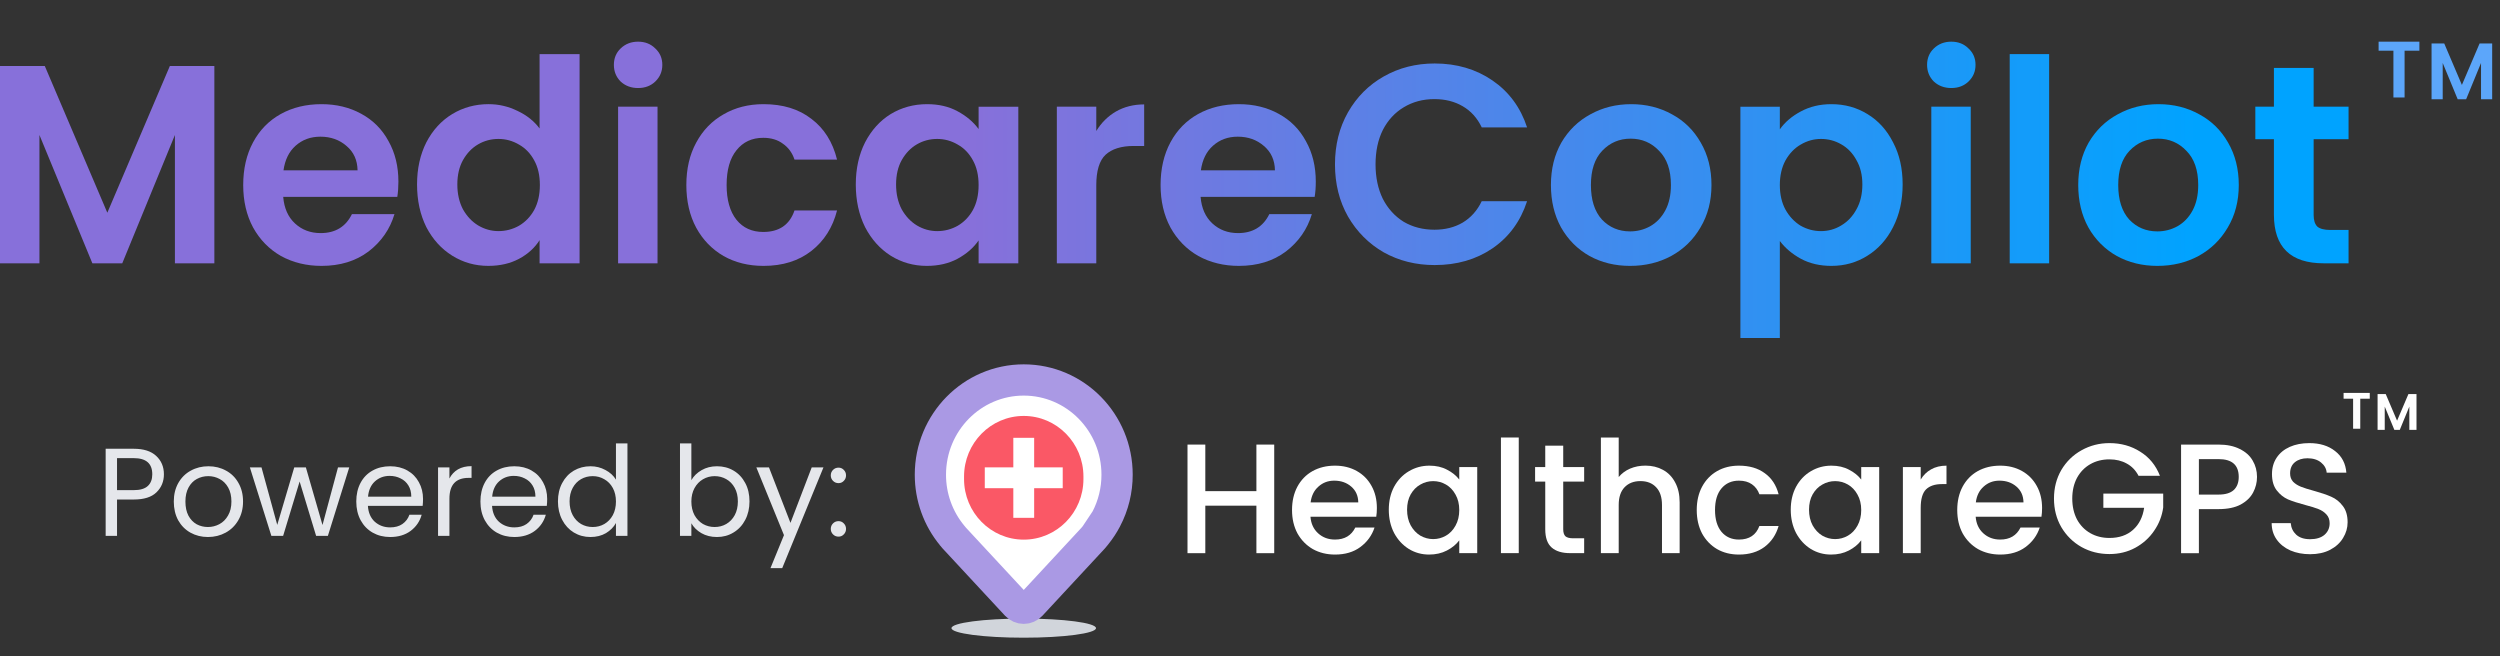 <svg width="240" height="63" viewBox="0 0 240 63" fill="none" xmlns="http://www.w3.org/2000/svg">
<rect x="0" y="0" width="240" height="63" fill="#333333" stroke="none"/>
<path d="M222.109 13.363V20.637C222.109 21.144 222.226 21.515 222.461 21.75C222.713 21.967 223.128 22.076 223.705 22.076H225.462V25.278H223.083C219.892 25.278 218.296 23.722 218.296 20.61V13.363H216.512V10.242H218.296V6.523H222.109V10.242H225.462V13.363H222.109Z" fill="url(#paint0_linear_4299_11187)"/>
<path d="M207.108 25.525C205.666 25.525 204.368 25.208 203.214 24.575C202.061 23.924 201.15 23.01 200.483 21.834C199.834 20.658 199.51 19.3 199.51 17.762C199.51 16.224 199.843 14.867 200.51 13.691C201.195 12.515 202.124 11.61 203.296 10.977C204.467 10.326 205.774 10 207.216 10C208.659 10 209.966 10.326 211.137 10.977C212.309 11.61 213.229 12.515 213.896 13.691C214.581 14.867 214.923 16.224 214.923 17.762C214.923 19.3 214.572 20.658 213.869 21.834C213.183 23.01 212.246 23.924 211.056 24.575C209.884 25.208 208.568 25.525 207.108 25.525ZM207.108 22.214C207.793 22.214 208.433 22.051 209.028 21.725C209.641 21.381 210.128 20.875 210.488 20.205C210.849 19.536 211.029 18.721 211.029 17.762C211.029 16.333 210.651 15.238 209.893 14.478C209.154 13.7 208.244 13.311 207.162 13.311C206.081 13.311 205.17 13.7 204.431 14.478C203.71 15.238 203.35 16.333 203.35 17.762C203.35 19.192 203.701 20.296 204.404 21.074C205.125 21.834 206.027 22.214 207.108 22.214Z" fill="url(#paint1_linear_4299_11187)"/>
<path d="M196.717 5.195V25.28H192.932V5.195H196.717Z" fill="url(#paint2_linear_4299_11187)"/>
<path d="M187.326 8.451C186.659 8.451 186.1 8.243 185.649 7.827C185.216 7.393 185 6.859 185 6.226C185 5.592 185.216 5.068 185.649 4.651C186.1 4.217 186.659 4 187.326 4C187.993 4 188.542 4.217 188.975 4.651C189.426 5.068 189.651 5.592 189.651 6.226C189.651 6.859 189.426 7.393 188.975 7.827C188.542 8.243 187.993 8.451 187.326 8.451ZM189.191 10.243V25.279H185.406V10.243H189.191Z" fill="url(#paint3_linear_4299_11187)"/>
<path d="M170.864 12.416C171.351 11.728 172.018 11.158 172.865 10.706C173.73 10.235 174.713 10 175.812 10C177.092 10 178.246 10.317 179.274 10.95C180.319 11.583 181.139 12.488 181.734 13.664C182.347 14.822 182.654 16.17 182.654 17.708C182.654 19.246 182.347 20.612 181.734 21.807C181.139 22.983 180.319 23.896 179.274 24.548C178.246 25.199 177.092 25.525 175.812 25.525C174.713 25.525 173.739 25.299 172.892 24.846C172.063 24.394 171.387 23.824 170.864 23.137V32.446H167.078V10.244H170.864V12.416ZM178.787 17.708C178.787 16.803 178.598 16.025 178.219 15.374C177.858 14.705 177.372 14.198 176.759 13.854C176.164 13.51 175.515 13.338 174.812 13.338C174.127 13.338 173.478 13.519 172.865 13.881C172.27 14.225 171.783 14.732 171.405 15.401C171.044 16.071 170.864 16.858 170.864 17.762C170.864 18.667 171.044 19.454 171.405 20.124C171.783 20.793 172.27 21.309 172.865 21.671C173.478 22.015 174.127 22.187 174.812 22.187C175.515 22.187 176.164 22.006 176.759 21.644C177.372 21.282 177.858 20.766 178.219 20.097C178.598 19.427 178.787 18.631 178.787 17.708Z" fill="url(#paint4_linear_4299_11187)"/>
<path d="M156.487 25.525C155.045 25.525 153.747 25.208 152.593 24.575C151.44 23.924 150.529 23.01 149.862 21.834C149.213 20.658 148.889 19.3 148.889 17.762C148.889 16.224 149.222 14.867 149.889 13.691C150.574 12.515 151.503 11.61 152.674 10.977C153.846 10.326 155.153 10 156.595 10C158.038 10 159.345 10.326 160.516 10.977C161.688 11.61 162.607 12.515 163.274 13.691C163.959 14.867 164.302 16.224 164.302 17.762C164.302 19.3 163.95 20.658 163.247 21.834C162.562 23.01 161.625 23.924 160.435 24.575C159.263 25.208 157.947 25.525 156.487 25.525ZM156.487 22.214C157.172 22.214 157.812 22.051 158.407 21.725C159.02 21.381 159.507 20.875 159.867 20.205C160.228 19.536 160.408 18.721 160.408 17.762C160.408 16.333 160.03 15.238 159.272 14.478C158.533 13.7 157.623 13.311 156.541 13.311C155.46 13.311 154.549 13.7 153.81 14.478C153.089 15.238 152.728 16.333 152.728 17.762C152.728 19.192 153.08 20.296 153.783 21.074C154.504 21.834 155.406 22.214 156.487 22.214Z" fill="url(#paint5_linear_4299_11187)"/>
<path d="M128.158 15.783C128.158 13.92 128.573 12.255 129.402 10.789C130.249 9.306 131.394 8.157 132.836 7.342C134.297 6.51 135.928 6.094 137.731 6.094C139.84 6.094 141.688 6.637 143.274 7.722C144.861 8.808 145.969 10.31 146.6 12.228H142.247C141.814 11.323 141.201 10.645 140.408 10.192C139.633 9.74 138.731 9.514 137.704 9.514C136.604 9.514 135.622 9.776 134.756 10.301C133.909 10.807 133.242 11.531 132.755 12.472C132.286 13.413 132.052 14.517 132.052 15.783C132.052 17.032 132.286 18.136 132.755 19.095C133.242 20.035 133.909 20.768 134.756 21.293C135.622 21.8 136.604 22.053 137.704 22.053C138.731 22.053 139.633 21.827 140.408 21.375C141.201 20.904 141.814 20.216 142.247 19.312H146.6C145.969 21.248 144.861 22.759 143.274 23.844C141.706 24.912 139.858 25.446 137.731 25.446C135.928 25.446 134.297 25.039 132.836 24.224C131.394 23.392 130.249 22.243 129.402 20.777C128.573 19.312 128.158 17.647 128.158 15.783Z" fill="url(#paint6_linear_4299_11187)"/>
<path d="M126.316 17.437C126.316 17.98 126.28 18.468 126.207 18.902H115.256C115.346 19.988 115.725 20.839 116.392 21.454C117.059 22.069 117.879 22.377 118.852 22.377C120.258 22.377 121.259 21.77 121.854 20.558H125.937C125.504 22.006 124.675 23.2 123.449 24.141C122.223 25.064 120.718 25.525 118.933 25.525C117.491 25.525 116.193 25.208 115.039 24.575C113.904 23.924 113.011 23.01 112.362 21.834C111.731 20.658 111.416 19.3 111.416 17.762C111.416 16.206 111.731 14.84 112.362 13.664C112.993 12.488 113.877 11.583 115.012 10.95C116.148 10.317 117.455 10 118.933 10C120.358 10 121.628 10.308 122.746 10.923C123.882 11.538 124.756 12.416 125.369 13.556C126 14.677 126.316 15.971 126.316 17.437ZM122.395 16.351C122.377 15.374 122.025 14.596 121.34 14.017C120.655 13.42 119.817 13.121 118.825 13.121C117.888 13.121 117.095 13.411 116.446 13.99C115.815 14.551 115.427 15.338 115.283 16.351H122.395Z" fill="url(#paint7_linear_4299_11187)"/>
<path d="M105.243 12.575C105.73 11.779 106.36 11.154 107.136 10.702C107.929 10.25 108.83 10.023 109.84 10.023V14.013H108.839C107.649 14.013 106.748 14.294 106.135 14.855C105.54 15.416 105.243 16.393 105.243 17.786V25.277H101.457V10.241H105.243V12.575Z" fill="url(#paint8_linear_4299_11187)"/>
<path d="M82.156 17.708C82.156 16.188 82.454 14.84 83.049 13.664C83.662 12.488 84.482 11.583 85.509 10.95C86.555 10.317 87.718 10 88.998 10C90.115 10 91.089 10.226 91.918 10.678C92.765 11.131 93.441 11.701 93.946 12.389V10.244H97.759V25.281H93.946V23.082C93.459 23.788 92.783 24.376 91.918 24.846C91.071 25.299 90.088 25.525 88.971 25.525C87.709 25.525 86.555 25.199 85.509 24.548C84.482 23.896 83.662 22.983 83.049 21.807C82.454 20.612 82.156 19.246 82.156 17.708ZM93.946 17.762C93.946 16.84 93.766 16.053 93.405 15.401C93.045 14.732 92.558 14.225 91.945 13.881C91.332 13.519 90.674 13.338 89.971 13.338C89.268 13.338 88.619 13.51 88.024 13.854C87.429 14.198 86.942 14.705 86.564 15.374C86.203 16.025 86.023 16.803 86.023 17.708C86.023 18.613 86.203 19.409 86.564 20.097C86.942 20.766 87.429 21.282 88.024 21.644C88.637 22.006 89.286 22.187 89.971 22.187C90.674 22.187 91.332 22.015 91.945 21.671C92.558 21.309 93.045 20.802 93.405 20.151C93.766 19.482 93.946 18.685 93.946 17.762Z" fill="url(#paint9_linear_4299_11187)"/>
<path d="M65.889 17.762C65.889 16.206 66.204 14.849 66.835 13.691C67.466 12.515 68.34 11.61 69.458 10.977C70.576 10.326 71.856 10 73.298 10C75.155 10 76.687 10.47 77.895 11.411C79.121 12.334 79.941 13.637 80.356 15.32H76.272C76.056 14.668 75.686 14.162 75.164 13.8C74.659 13.42 74.028 13.23 73.271 13.23C72.189 13.23 71.333 13.628 70.702 14.424C70.071 15.202 69.755 16.315 69.755 17.762C69.755 19.192 70.071 20.305 70.702 21.101C71.333 21.879 72.189 22.268 73.271 22.268C74.803 22.268 75.804 21.58 76.272 20.205H80.356C79.941 21.834 79.121 23.128 77.895 24.087C76.669 25.046 75.137 25.525 73.298 25.525C71.856 25.525 70.576 25.208 69.458 24.575C68.34 23.924 67.466 23.019 66.835 21.861C66.204 20.685 65.889 19.319 65.889 17.762Z" fill="url(#paint10_linear_4299_11187)"/>
<path d="M61.257 8.451C60.59 8.451 60.031 8.243 59.581 7.827C59.148 7.393 58.932 6.859 58.932 6.226C58.932 5.592 59.148 5.068 59.581 4.651C60.031 4.217 60.59 4 61.257 4C61.924 4 62.474 4.217 62.907 4.651C63.357 5.068 63.583 5.592 63.583 6.226C63.583 6.859 63.357 7.393 62.907 7.827C62.474 8.243 61.924 8.451 61.257 8.451ZM63.123 10.243V25.279H59.337V10.243H63.123Z" fill="url(#paint11_linear_4299_11187)"/>
<path d="M40.037 17.708C40.037 16.188 40.335 14.84 40.929 13.664C41.542 12.487 42.372 11.583 43.417 10.949C44.463 10.316 45.626 9.999 46.906 9.999C47.879 9.999 48.807 10.216 49.691 10.651C50.574 11.067 51.277 11.628 51.8 12.334V5.195H55.64V25.28H51.8V23.055C51.331 23.796 50.673 24.393 49.826 24.846C48.979 25.298 47.996 25.524 46.879 25.524C45.617 25.524 44.463 25.199 43.417 24.547C42.372 23.896 41.542 22.982 40.929 21.806C40.335 20.612 40.037 19.246 40.037 17.708ZM51.827 17.762C51.827 16.839 51.647 16.052 51.286 15.401C50.926 14.731 50.439 14.224 49.826 13.881C49.213 13.519 48.555 13.338 47.852 13.338C47.149 13.338 46.5 13.51 45.905 13.854C45.31 14.197 44.823 14.704 44.445 15.373C44.084 16.025 43.904 16.803 43.904 17.708C43.904 18.612 44.084 19.409 44.445 20.096C44.823 20.766 45.31 21.281 45.905 21.643C46.518 22.005 47.167 22.186 47.852 22.186C48.555 22.186 49.213 22.014 49.826 21.67C50.439 21.308 50.926 20.802 51.286 20.15C51.647 19.481 51.827 18.685 51.827 17.762Z" fill="url(#paint12_linear_4299_11187)"/>
<path d="M38.247 17.437C38.247 17.98 38.211 18.468 38.139 18.902H27.188C27.278 19.988 27.656 20.839 28.323 21.454C28.99 22.069 29.81 22.377 30.784 22.377C32.19 22.377 33.191 21.77 33.785 20.558H37.869C37.436 22.006 36.607 23.2 35.381 24.141C34.155 25.064 32.65 25.525 30.865 25.525C29.423 25.525 28.125 25.208 26.971 24.575C25.835 23.924 24.943 23.01 24.294 21.834C23.663 20.658 23.348 19.3 23.348 17.762C23.348 16.206 23.663 14.84 24.294 13.664C24.925 12.488 25.808 11.583 26.944 10.95C28.08 10.317 29.387 10 30.865 10C32.289 10 33.56 10.308 34.678 10.923C35.813 11.538 36.688 12.416 37.301 13.556C37.932 14.677 38.247 15.971 38.247 17.437ZM34.326 16.351C34.308 15.374 33.957 14.596 33.272 14.017C32.587 13.42 31.748 13.121 30.757 13.121C29.82 13.121 29.026 13.411 28.377 13.99C27.746 14.551 27.359 15.338 27.215 16.351H34.326Z" fill="url(#paint13_linear_4299_11187)"/>
<path d="M20.578 6.336V25.281H16.792V12.959L11.736 25.281H8.869L3.786 12.959V25.281H0V6.336H4.3L10.303 20.422L16.306 6.336H20.578Z" fill="url(#paint14_linear_4299_11187)"/>
<path d="M239.249 4.172V9.529H238.179V6.045L236.749 9.529H235.938L234.5 6.045V9.529H233.43V4.172H234.646L236.343 8.155L238.041 4.172H239.249Z" fill="#5CA6FA"/>
<path d="M232.261 4V4.867H230.839V9.358H229.768V4.867H228.346V4H232.261Z" fill="#5CA6FA"/>
<path d="M15.735 45.529C15.735 46.225 15.495 46.805 15.015 47.269C14.543 47.725 13.819 47.953 12.843 47.953H11.235V51.445H10.143V43.081H12.843C13.787 43.081 14.503 43.309 14.991 43.765C15.487 44.221 15.735 44.809 15.735 45.529ZM12.843 47.053C13.451 47.053 13.899 46.921 14.187 46.657C14.475 46.393 14.619 46.017 14.619 45.529C14.619 44.497 14.027 43.981 12.843 43.981H11.235V47.053H12.843ZM19.96 51.553C19.344 51.553 18.784 51.413 18.28 51.133C17.784 50.853 17.392 50.457 17.104 49.945C16.824 49.425 16.684 48.825 16.684 48.145C16.684 47.473 16.828 46.881 17.116 46.369C17.412 45.849 17.812 45.453 18.316 45.181C18.82 44.901 19.384 44.761 20.008 44.761C20.632 44.761 21.196 44.901 21.7 45.181C22.204 45.453 22.6 45.845 22.888 46.357C23.184 46.869 23.332 47.465 23.332 48.145C23.332 48.825 23.18 49.425 22.876 49.945C22.58 50.457 22.176 50.853 21.664 51.133C21.152 51.413 20.584 51.553 19.96 51.553ZM19.96 50.593C20.352 50.593 20.72 50.501 21.064 50.317C21.408 50.133 21.684 49.857 21.892 49.489C22.108 49.121 22.216 48.673 22.216 48.145C22.216 47.617 22.112 47.169 21.904 46.801C21.696 46.433 21.424 46.161 21.088 45.985C20.752 45.801 20.388 45.709 19.996 45.709C19.596 45.709 19.228 45.801 18.892 45.985C18.564 46.161 18.3 46.433 18.1 46.801C17.9 47.169 17.8 47.617 17.8 48.145C17.8 48.681 17.896 49.133 18.088 49.501C18.288 49.869 18.552 50.145 18.88 50.329C19.208 50.505 19.568 50.593 19.96 50.593ZM33.528 44.869L31.476 51.445H30.348L28.764 46.225L27.18 51.445H26.052L23.988 44.869H25.104L26.616 50.389L28.248 44.869H29.364L30.96 50.401L32.448 44.869H33.528ZM40.611 47.905C40.611 48.113 40.599 48.333 40.575 48.565H35.319C35.359 49.213 35.58 49.721 35.98 50.089C36.388 50.449 36.88 50.629 37.456 50.629C37.928 50.629 38.319 50.521 38.632 50.305C38.952 50.081 39.175 49.785 39.303 49.417H40.48C40.303 50.049 39.952 50.565 39.423 50.965C38.895 51.357 38.239 51.553 37.456 51.553C36.831 51.553 36.272 51.413 35.776 51.133C35.288 50.853 34.904 50.457 34.623 49.945C34.343 49.425 34.203 48.825 34.203 48.145C34.203 47.465 34.34 46.869 34.611 46.357C34.883 45.845 35.264 45.453 35.752 45.181C36.248 44.901 36.816 44.761 37.456 44.761C38.08 44.761 38.632 44.897 39.111 45.169C39.592 45.441 39.959 45.817 40.215 46.297C40.48 46.769 40.611 47.305 40.611 47.905ZM39.483 47.677C39.483 47.261 39.392 46.905 39.208 46.609C39.023 46.305 38.772 46.077 38.452 45.925C38.139 45.765 37.791 45.685 37.407 45.685C36.855 45.685 36.383 45.861 35.992 46.213C35.608 46.565 35.388 47.053 35.331 47.677H39.483ZM43.145 45.937C43.337 45.561 43.609 45.269 43.961 45.061C44.321 44.853 44.757 44.749 45.269 44.749V45.877H44.981C43.757 45.877 43.145 46.541 43.145 47.869V51.445H42.053V44.869H43.145V45.937ZM52.529 47.905C52.529 48.113 52.517 48.333 52.493 48.565H47.237C47.278 49.213 47.498 49.721 47.898 50.089C48.306 50.449 48.797 50.629 49.373 50.629C49.846 50.629 50.237 50.521 50.55 50.305C50.87 50.081 51.093 49.785 51.221 49.417H52.398C52.221 50.049 51.87 50.565 51.342 50.965C50.813 51.357 50.157 51.553 49.373 51.553C48.749 51.553 48.19 51.413 47.694 51.133C47.206 50.853 46.822 50.457 46.541 49.945C46.261 49.425 46.121 48.825 46.121 48.145C46.121 47.465 46.258 46.869 46.529 46.357C46.801 45.845 47.181 45.453 47.669 45.181C48.166 44.901 48.733 44.761 49.373 44.761C49.998 44.761 50.55 44.897 51.029 45.169C51.51 45.441 51.877 45.817 52.133 46.297C52.398 46.769 52.529 47.305 52.529 47.905ZM51.401 47.677C51.401 47.261 51.309 46.905 51.126 46.609C50.941 46.305 50.69 46.077 50.37 45.925C50.057 45.765 49.709 45.685 49.325 45.685C48.773 45.685 48.301 45.861 47.91 46.213C47.526 46.565 47.306 47.053 47.249 47.677H51.401ZM53.563 48.133C53.563 47.461 53.699 46.873 53.971 46.369C54.243 45.857 54.615 45.461 55.087 45.181C55.567 44.901 56.103 44.761 56.695 44.761C57.207 44.761 57.683 44.881 58.123 45.121C58.563 45.353 58.899 45.661 59.131 46.045V42.565H60.235V51.445H59.131V50.209C58.915 50.601 58.595 50.925 58.171 51.181C57.747 51.429 57.251 51.553 56.683 51.553C56.099 51.553 55.567 51.409 55.087 51.121C54.615 50.833 54.243 50.429 53.971 49.909C53.699 49.389 53.563 48.797 53.563 48.133ZM59.131 48.145C59.131 47.649 59.031 47.217 58.831 46.849C58.631 46.481 58.359 46.201 58.015 46.009C57.679 45.809 57.307 45.709 56.899 45.709C56.491 45.709 56.119 45.805 55.783 45.997C55.447 46.189 55.179 46.469 54.979 46.837C54.779 47.205 54.679 47.637 54.679 48.133C54.679 48.637 54.779 49.077 54.979 49.453C55.179 49.821 55.447 50.105 55.783 50.305C56.119 50.497 56.491 50.593 56.899 50.593C57.307 50.593 57.679 50.497 58.015 50.305C58.359 50.105 58.631 49.821 58.831 49.453C59.031 49.077 59.131 48.641 59.131 48.145ZM66.371 46.093C66.596 45.701 66.924 45.381 67.356 45.133C67.787 44.885 68.279 44.761 68.832 44.761C69.424 44.761 69.956 44.901 70.427 45.181C70.9 45.461 71.272 45.857 71.543 46.369C71.816 46.873 71.951 47.461 71.951 48.133C71.951 48.797 71.816 49.389 71.543 49.909C71.272 50.429 70.895 50.833 70.415 51.121C69.944 51.409 69.415 51.553 68.832 51.553C68.263 51.553 67.763 51.429 67.332 51.181C66.907 50.933 66.588 50.617 66.371 50.233V51.445H65.279V42.565H66.371V46.093ZM70.835 48.133C70.835 47.637 70.736 47.205 70.535 46.837C70.335 46.469 70.064 46.189 69.719 45.997C69.383 45.805 69.011 45.709 68.603 45.709C68.204 45.709 67.832 45.809 67.487 46.009C67.151 46.201 66.879 46.485 66.671 46.861C66.472 47.229 66.371 47.657 66.371 48.145C66.371 48.641 66.472 49.077 66.671 49.453C66.879 49.821 67.151 50.105 67.487 50.305C67.832 50.497 68.204 50.593 68.603 50.593C69.011 50.593 69.383 50.497 69.719 50.305C70.064 50.105 70.335 49.821 70.535 49.453C70.736 49.077 70.835 48.637 70.835 48.133ZM79.053 44.869L75.093 54.541H73.965L75.261 51.373L72.609 44.869H73.821L75.885 50.197L77.925 44.869H79.053ZM80.499 51.517C80.291 51.517 80.115 51.445 79.971 51.301C79.827 51.157 79.755 50.981 79.755 50.773C79.755 50.565 79.827 50.389 79.971 50.245C80.115 50.101 80.291 50.029 80.499 50.029C80.699 50.029 80.867 50.101 81.003 50.245C81.147 50.389 81.219 50.565 81.219 50.773C81.219 50.981 81.147 51.157 81.003 51.301C80.867 51.445 80.699 51.517 80.499 51.517ZM80.499 46.381C80.291 46.381 80.115 46.309 79.971 46.165C79.827 46.021 79.755 45.845 79.755 45.637C79.755 45.429 79.827 45.253 79.971 45.109C80.115 44.965 80.291 44.893 80.499 44.893C80.699 44.893 80.867 44.965 81.003 45.109C81.147 45.253 81.219 45.429 81.219 45.637C81.219 45.845 81.147 46.021 81.003 46.165C80.867 46.309 80.699 46.381 80.499 46.381Z" fill="#E5E7EB"/>
<path d="M98.279 61.219C102.11 61.219 105.216 60.808 105.216 60.301C105.216 59.794 102.11 59.383 98.279 59.383C94.448 59.383 91.342 59.794 91.342 60.301C91.342 60.808 94.448 61.219 98.279 61.219Z" fill="#D1D5DB"/>
<path d="M105.146 51.414C105.178 51.375 105.205 51.342 105.231 51.309L105.235 51.304C105.601 50.848 105.922 50.358 106.194 49.839L105.146 51.414ZM105.146 51.414L105.117 51.448L105.108 51.46L104.937 51.665L98.974 58.09C98.885 58.186 98.777 58.263 98.657 58.315C98.538 58.368 98.409 58.395 98.279 58.395C98.148 58.395 98.02 58.368 97.9 58.315C97.781 58.263 97.673 58.186 97.584 58.09L91.606 51.649L91.46 51.471C91.455 51.465 91.447 51.455 91.437 51.444C91.436 51.442 91.435 51.441 91.434 51.44L91.425 51.43C90.061 49.793 89.315 47.717 89.318 45.574V45.571C89.318 40.548 93.33 36.477 98.279 36.477C103.228 36.477 107.24 40.548 107.24 45.571V45.573C107.242 47.061 106.883 48.526 106.194 49.839L105.146 51.414Z" fill="white"/>
<path d="M105.146 51.414C105.178 51.375 105.205 51.342 105.231 51.309L105.235 51.304C105.601 50.848 105.922 50.358 106.194 49.839L105.146 51.414ZM105.146 51.414L105.117 51.448L105.108 51.46L104.937 51.665L98.974 58.09C98.885 58.186 98.777 58.263 98.657 58.315C98.538 58.368 98.409 58.395 98.279 58.395C98.148 58.395 98.02 58.368 97.9 58.315C97.781 58.263 97.673 58.186 97.584 58.09L91.606 51.649L91.46 51.471C91.455 51.465 91.447 51.455 91.437 51.444C91.436 51.442 91.435 51.441 91.434 51.44L91.425 51.43C90.061 49.793 89.315 47.717 89.318 45.574V45.571C89.318 40.548 93.33 36.477 98.279 36.477C103.228 36.477 107.24 40.548 107.24 45.571V45.573C107.242 47.061 106.883 48.526 106.194 49.839L105.146 51.414Z" stroke="#AA99E4" stroke-width="3"/>
<path d="M104.01 45.746C104.01 42.534 101.445 39.93 98.28 39.93C95.115 39.93 92.549 42.534 92.549 45.746V45.988C92.549 49.201 95.115 51.805 98.28 51.805C101.445 51.805 104.01 49.201 104.01 45.988V45.746Z" fill="#FA5866"/>
<path d="M98.279 43.031V48.711" stroke="white" stroke-width="2" stroke-linecap="square"/>
<path d="M101.021 45.867H95.539" stroke="white" stroke-width="2" stroke-linecap="square"/>
<path d="M231.984 37.828V41.268H231.297V39.031L230.379 41.268H229.858L228.935 39.031V41.268H228.248V37.828H229.029L230.119 40.386L231.209 37.828H231.984Z" fill="white"/>
<path d="M227.498 37.719V38.276H226.585V41.158H225.898V38.276H224.984V37.719H227.498Z" fill="white"/>
<path d="M221.77 53.204C221.07 53.204 220.44 53.084 219.88 52.844C219.32 52.594 218.88 52.244 218.56 51.794C218.24 51.344 218.08 50.819 218.08 50.219H219.91C219.95 50.669 220.125 51.039 220.435 51.329C220.755 51.619 221.2 51.764 221.77 51.764C222.36 51.764 222.82 51.624 223.15 51.344C223.48 51.054 223.645 50.684 223.645 50.234C223.645 49.884 223.54 49.599 223.33 49.379C223.13 49.159 222.875 48.989 222.565 48.869C222.265 48.749 221.845 48.619 221.305 48.479C220.625 48.299 220.07 48.119 219.64 47.939C219.22 47.749 218.86 47.459 218.56 47.069C218.26 46.679 218.11 46.159 218.11 45.509C218.11 44.909 218.26 44.384 218.56 43.934C218.86 43.484 219.28 43.139 219.82 42.899C220.36 42.659 220.985 42.539 221.695 42.539C222.705 42.539 223.53 42.794 224.17 43.304C224.82 43.804 225.18 44.494 225.25 45.374H223.36C223.33 44.994 223.15 44.669 222.82 44.399C222.49 44.129 222.055 43.994 221.515 43.994C221.025 43.994 220.625 44.119 220.315 44.369C220.005 44.619 219.85 44.979 219.85 45.449C219.85 45.769 219.945 46.034 220.135 46.244C220.335 46.444 220.585 46.604 220.885 46.724C221.185 46.844 221.595 46.974 222.115 47.114C222.805 47.304 223.365 47.494 223.795 47.684C224.235 47.874 224.605 48.169 224.905 48.569C225.215 48.959 225.37 49.484 225.37 50.144C225.37 50.674 225.225 51.174 224.935 51.644C224.655 52.114 224.24 52.494 223.69 52.784C223.15 53.064 222.51 53.204 221.77 53.204Z" fill="white"/>
<path d="M216.673 45.785C216.673 46.315 216.548 46.815 216.298 47.285C216.048 47.755 215.648 48.14 215.098 48.44C214.548 48.73 213.843 48.875 212.983 48.875H211.093V53.105H209.383V42.68H212.983C213.783 42.68 214.458 42.82 215.008 43.1C215.568 43.37 215.983 43.74 216.253 44.21C216.533 44.68 216.673 45.205 216.673 45.785ZM212.983 47.48C213.633 47.48 214.118 47.335 214.438 47.045C214.758 46.745 214.918 46.325 214.918 45.785C214.918 44.645 214.273 44.075 212.983 44.075H211.093V47.48H212.983Z" fill="white"/>
<path d="M205.297 45.674C205.027 45.154 204.652 44.764 204.172 44.504C203.692 44.234 203.137 44.099 202.507 44.099C201.817 44.099 201.202 44.254 200.662 44.564C200.122 44.874 199.697 45.314 199.387 45.884C199.087 46.454 198.937 47.114 198.937 47.864C198.937 48.614 199.087 49.279 199.387 49.859C199.697 50.429 200.122 50.869 200.662 51.179C201.202 51.489 201.817 51.644 202.507 51.644C203.437 51.644 204.192 51.384 204.772 50.864C205.352 50.344 205.707 49.639 205.837 48.749H201.922V47.384H207.667V48.719C207.557 49.529 207.267 50.274 206.797 50.954C206.337 51.634 205.732 52.179 204.982 52.589C204.242 52.989 203.417 53.189 202.507 53.189C201.527 53.189 200.632 52.964 199.822 52.514C199.012 52.054 198.367 51.419 197.887 50.609C197.417 49.799 197.182 48.884 197.182 47.864C197.182 46.844 197.417 45.929 197.887 45.119C198.367 44.309 199.012 43.679 199.822 43.229C200.642 42.769 201.537 42.539 202.507 42.539C203.617 42.539 204.602 42.814 205.462 43.364C206.332 43.904 206.962 44.674 207.352 45.674H205.297Z" fill="white"/>
<path d="M196.04 48.768C196.04 49.078 196.02 49.358 195.98 49.608H189.665C189.715 50.268 189.96 50.798 190.4 51.198C190.84 51.598 191.38 51.798 192.02 51.798C192.94 51.798 193.59 51.413 193.97 50.643H195.815C195.565 51.403 195.11 52.028 194.45 52.518C193.8 52.998 192.99 53.238 192.02 53.238C191.23 53.238 190.52 53.063 189.89 52.713C189.27 52.353 188.78 51.853 188.42 51.213C188.07 50.563 187.895 49.813 187.895 48.963C187.895 48.113 188.065 47.368 188.405 46.728C188.755 46.078 189.24 45.578 189.86 45.228C190.49 44.878 191.21 44.703 192.02 44.703C192.8 44.703 193.495 44.873 194.105 45.213C194.715 45.553 195.19 46.033 195.53 46.653C195.87 47.263 196.04 47.968 196.04 48.768ZM194.255 48.228C194.245 47.598 194.02 47.093 193.58 46.713C193.14 46.333 192.595 46.143 191.945 46.143C191.355 46.143 190.85 46.333 190.43 46.713C190.01 47.083 189.76 47.588 189.68 48.228H194.255Z" fill="white"/>
<path d="M184.388 46.038C184.638 45.618 184.968 45.293 185.378 45.063C185.798 44.823 186.293 44.703 186.863 44.703V46.473H186.428C185.758 46.473 185.248 46.643 184.898 46.983C184.558 47.323 184.388 47.913 184.388 48.753V53.103H182.678V44.838H184.388V46.038Z" fill="white"/>
<path d="M171.912 48.933C171.912 48.103 172.082 47.368 172.422 46.728C172.772 46.088 173.242 45.593 173.832 45.243C174.432 44.883 175.092 44.703 175.812 44.703C176.462 44.703 177.027 44.833 177.507 45.093C177.997 45.343 178.387 45.658 178.677 46.038V44.838H180.402V53.103H178.677V51.873C178.387 52.263 177.992 52.588 177.492 52.848C176.992 53.108 176.422 53.238 175.782 53.238C175.072 53.238 174.422 53.058 173.832 52.698C173.242 52.328 172.772 51.818 172.422 51.168C172.082 50.508 171.912 49.763 171.912 48.933ZM178.677 48.963C178.677 48.393 178.557 47.898 178.317 47.478C178.087 47.058 177.782 46.738 177.402 46.518C177.022 46.298 176.612 46.188 176.172 46.188C175.732 46.188 175.322 46.298 174.942 46.518C174.562 46.728 174.252 47.043 174.012 47.463C173.782 47.873 173.667 48.363 173.667 48.933C173.667 49.503 173.782 50.003 174.012 50.433C174.252 50.863 174.562 51.193 174.942 51.423C175.332 51.643 175.742 51.753 176.172 51.753C176.612 51.753 177.022 51.643 177.402 51.423C177.782 51.203 178.087 50.883 178.317 50.463C178.557 50.033 178.677 49.533 178.677 48.963Z" fill="white"/>
<path d="M162.887 48.963C162.887 48.113 163.057 47.368 163.397 46.728C163.747 46.078 164.227 45.578 164.837 45.228C165.447 44.878 166.147 44.703 166.937 44.703C167.937 44.703 168.762 44.943 169.412 45.423C170.072 45.893 170.517 46.568 170.747 47.448H168.902C168.752 47.038 168.512 46.718 168.182 46.488C167.852 46.258 167.437 46.143 166.937 46.143C166.237 46.143 165.677 46.393 165.257 46.893C164.847 47.383 164.642 48.073 164.642 48.963C164.642 49.853 164.847 50.548 165.257 51.048C165.677 51.548 166.237 51.798 166.937 51.798C167.927 51.798 168.582 51.363 168.902 50.493H170.747C170.507 51.333 170.057 52.003 169.397 52.503C168.737 52.993 167.917 53.238 166.937 53.238C166.147 53.238 165.447 53.063 164.837 52.713C164.227 52.353 163.747 51.853 163.397 51.213C163.057 50.563 162.887 49.813 162.887 48.963Z" fill="white"/>
<path d="M157.961 44.7C158.591 44.7 159.151 44.835 159.641 45.105C160.141 45.375 160.531 45.775 160.811 46.305C161.101 46.835 161.246 47.475 161.246 48.225V53.1H159.551V48.48C159.551 47.74 159.366 47.175 158.996 46.785C158.626 46.385 158.121 46.185 157.481 46.185C156.841 46.185 156.331 46.385 155.951 46.785C155.581 47.175 155.396 47.74 155.396 48.48V53.1H153.686V42H155.396V45.795C155.686 45.445 156.051 45.175 156.491 44.985C156.941 44.795 157.431 44.7 157.961 44.7Z" fill="white"/>
<path d="M150.069 46.231V50.806C150.069 51.116 150.139 51.341 150.279 51.481C150.429 51.611 150.679 51.676 151.029 51.676H152.079V53.101H150.729C149.959 53.101 149.369 52.921 148.959 52.561C148.549 52.201 148.344 51.616 148.344 50.806V46.231H147.369V44.836H148.344V42.781H150.069V44.836H152.079V46.231H150.069Z" fill="white"/>
<path d="M145.8 42V53.1H144.09V42H145.8Z" fill="white"/>
<path d="M133.324 48.933C133.324 48.103 133.494 47.368 133.834 46.728C134.184 46.088 134.654 45.593 135.244 45.243C135.844 44.883 136.504 44.703 137.224 44.703C137.874 44.703 138.439 44.833 138.919 45.093C139.409 45.343 139.799 45.658 140.089 46.038V44.838H141.814V53.103H140.089V51.873C139.799 52.263 139.404 52.588 138.904 52.848C138.404 53.108 137.834 53.238 137.194 53.238C136.484 53.238 135.834 53.058 135.244 52.698C134.654 52.328 134.184 51.818 133.834 51.168C133.494 50.508 133.324 49.763 133.324 48.933ZM140.089 48.963C140.089 48.393 139.969 47.898 139.729 47.478C139.499 47.058 139.194 46.738 138.814 46.518C138.434 46.298 138.024 46.188 137.584 46.188C137.144 46.188 136.734 46.298 136.354 46.518C135.974 46.728 135.664 47.043 135.424 47.463C135.194 47.873 135.079 48.363 135.079 48.933C135.079 49.503 135.194 50.003 135.424 50.433C135.664 50.863 135.974 51.193 136.354 51.423C136.744 51.643 137.154 51.753 137.584 51.753C138.024 51.753 138.434 51.643 138.814 51.423C139.194 51.203 139.499 50.883 139.729 50.463C139.969 50.033 140.089 49.533 140.089 48.963Z" fill="white"/>
<path d="M132.18 48.768C132.18 49.078 132.16 49.358 132.12 49.608H125.805C125.855 50.268 126.1 50.798 126.54 51.198C126.98 51.598 127.52 51.798 128.16 51.798C129.08 51.798 129.73 51.413 130.11 50.643H131.955C131.705 51.403 131.25 52.028 130.59 52.518C129.94 52.998 129.13 53.238 128.16 53.238C127.37 53.238 126.66 53.063 126.03 52.713C125.41 52.353 124.92 51.853 124.56 51.213C124.21 50.563 124.035 49.813 124.035 48.963C124.035 48.113 124.205 47.368 124.545 46.728C124.895 46.078 125.38 45.578 126 45.228C126.63 44.878 127.35 44.703 128.16 44.703C128.94 44.703 129.635 44.873 130.245 45.213C130.855 45.553 131.33 46.033 131.67 46.653C132.01 47.263 132.18 47.968 132.18 48.768ZM130.395 48.228C130.385 47.598 130.16 47.093 129.72 46.713C129.28 46.333 128.735 46.143 128.085 46.143C127.495 46.143 126.99 46.333 126.57 46.713C126.15 47.083 125.9 47.588 125.82 48.228H130.395Z" fill="white"/>
<path d="M122.325 42.68V53.105H120.615V48.545H115.71V53.105H114V42.68H115.71V47.15H120.615V42.68H122.325Z" fill="white"/>
<defs>
<linearGradient id="paint0_linear_4299_11187" x1="210.962" y1="25.655" x2="93.258" y2="25.655" gradientUnits="userSpaceOnUse">
<stop stop-color="#00A3FF"/>
<stop offset="1" stop-color="#8770DA"/>
</linearGradient>
<linearGradient id="paint1_linear_4299_11187" x1="210.961" y1="25.658" x2="93.256" y2="25.658" gradientUnits="userSpaceOnUse">
<stop stop-color="#00A3FF"/>
<stop offset="1" stop-color="#8770DA"/>
</linearGradient>
<linearGradient id="paint2_linear_4299_11187" x1="210.963" y1="25.657" x2="93.258" y2="25.657" gradientUnits="userSpaceOnUse">
<stop stop-color="#00A3FF"/>
<stop offset="1" stop-color="#8770DA"/>
</linearGradient>
<linearGradient id="paint3_linear_4299_11187" x1="210.963" y1="25.656" x2="93.258" y2="25.656" gradientUnits="userSpaceOnUse">
<stop stop-color="#00A3FF"/>
<stop offset="1" stop-color="#8770DA"/>
</linearGradient>
<linearGradient id="paint4_linear_4299_11187" x1="210.962" y1="25.658" x2="93.257" y2="25.658" gradientUnits="userSpaceOnUse">
<stop stop-color="#00A3FF"/>
<stop offset="1" stop-color="#8770DA"/>
</linearGradient>
<linearGradient id="paint5_linear_4299_11187" x1="210.963" y1="25.658" x2="93.258" y2="25.658" gradientUnits="userSpaceOnUse">
<stop stop-color="#00A3FF"/>
<stop offset="1" stop-color="#8770DA"/>
</linearGradient>
<linearGradient id="paint6_linear_4299_11187" x1="210.961" y1="25.66" x2="93.256" y2="25.66" gradientUnits="userSpaceOnUse">
<stop stop-color="#00A3FF"/>
<stop offset="1" stop-color="#8770DA"/>
</linearGradient>
<linearGradient id="paint7_linear_4299_11187" x1="210.962" y1="25.658" x2="93.258" y2="25.658" gradientUnits="userSpaceOnUse">
<stop stop-color="#00A3FF"/>
<stop offset="1" stop-color="#8770DA"/>
</linearGradient>
<linearGradient id="paint8_linear_4299_11187" x1="210.962" y1="25.654" x2="93.258" y2="25.654" gradientUnits="userSpaceOnUse">
<stop stop-color="#00A3FF"/>
<stop offset="1" stop-color="#8770DA"/>
</linearGradient>
<linearGradient id="paint9_linear_4299_11187" x1="210.962" y1="25.658" x2="93.257" y2="25.658" gradientUnits="userSpaceOnUse">
<stop stop-color="#00A3FF"/>
<stop offset="1" stop-color="#8770DA"/>
</linearGradient>
<linearGradient id="paint10_linear_4299_11187" x1="210.961" y1="25.658" x2="93.256" y2="25.658" gradientUnits="userSpaceOnUse">
<stop stop-color="#00A3FF"/>
<stop offset="1" stop-color="#8770DA"/>
</linearGradient>
<linearGradient id="paint11_linear_4299_11187" x1="210.962" y1="25.656" x2="93.257" y2="25.656" gradientUnits="userSpaceOnUse">
<stop stop-color="#00A3FF"/>
<stop offset="1" stop-color="#8770DA"/>
</linearGradient>
<linearGradient id="paint12_linear_4299_11187" x1="210.962" y1="25.657" x2="93.257" y2="25.657" gradientUnits="userSpaceOnUse">
<stop stop-color="#00A3FF"/>
<stop offset="1" stop-color="#8770DA"/>
</linearGradient>
<linearGradient id="paint13_linear_4299_11187" x1="210.962" y1="25.658" x2="93.257" y2="25.658" gradientUnits="userSpaceOnUse">
<stop stop-color="#00A3FF"/>
<stop offset="1" stop-color="#8770DA"/>
</linearGradient>
<linearGradient id="paint14_linear_4299_11187" x1="210.962" y1="25.658" x2="93.257" y2="25.658" gradientUnits="userSpaceOnUse">
<stop stop-color="#00A3FF"/>
<stop offset="1" stop-color="#8770DA"/>
</linearGradient>
</defs>
</svg>
